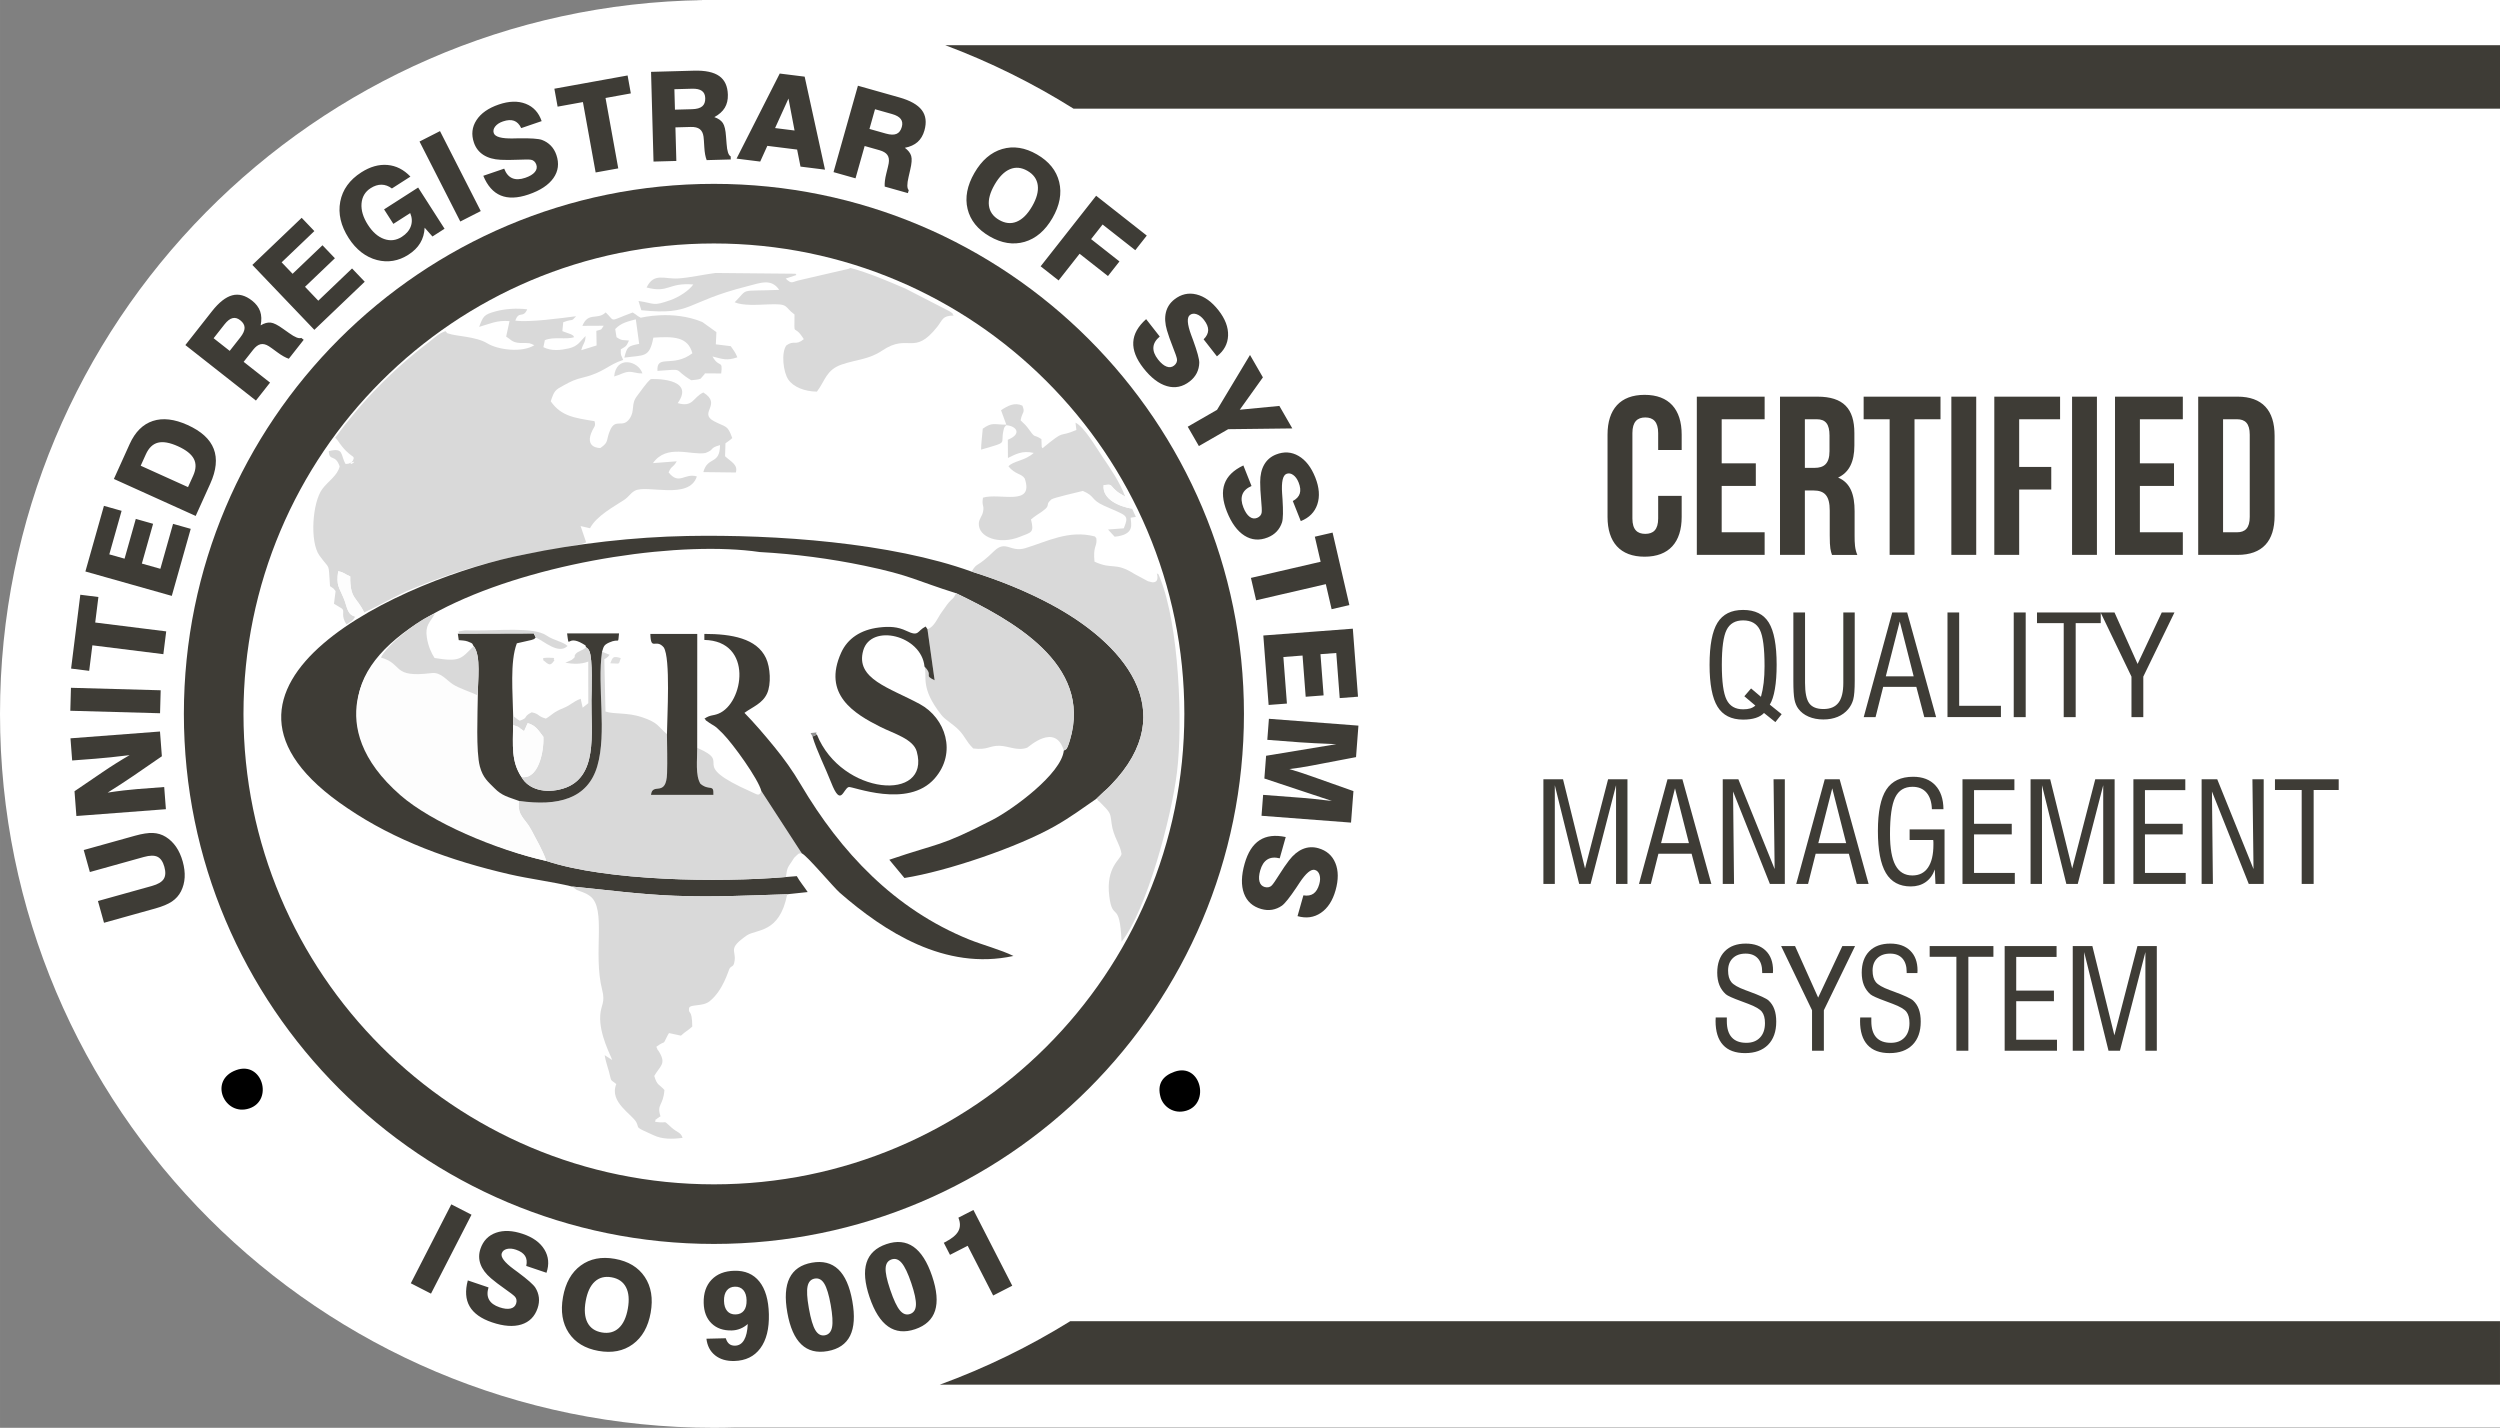 <svg xmlns="http://www.w3.org/2000/svg" xmlns:xlink="http://www.w3.org/1999/xlink" xmlns:xodm="http://www.corel.com/coreldraw/odm/2003" xml:space="preserve" width="104.851mm" height="59.883mm" style="shape-rendering:geometricPrecision; text-rendering:geometricPrecision; image-rendering:optimizeQuality; fill-rule:evenodd; clip-rule:evenodd" viewBox="0 0 3572.18 2040.17"><rect x="0" y="0" width="3572.18" height="2040.17" fill="#808080" stroke="none"/> <defs> <style type="text/css"> .fil9 {fill:none} .fil4 {fill:black} .fil2 {fill:#3E3C36} .fil7 {fill:#929292} .fil1 {fill:#D9D9D9} .fil5 {fill:#DBDBDB} .fil6 {fill:#DFDFDF} .fil3 {fill:#FDFDFD} .fil0 {fill:white} .fil8 {fill:#3E3C36;fill-rule:nonzero} .fil10 {fill:#3E3C36;fill-rule:nonzero} </style> </defs> <g id="katman_x0020_1">  <path class="fil0" d="M1020.09 1995.56c538.73,0 975.47,-436.74 975.47,-975.47 0,-538.73 -436.74,-975.47 -975.47,-975.47 -538.73,0 -975.47,436.74 -975.47,975.47 0,538.73 436.74,975.47 975.47,975.47z"></path> <path class="fil0" d="M1020.09 2040.17c10.25,0 20.45,-0.2 30.63,-0.5l2521.47 0 0 -2039.68 -2552.1 0 -24.32 0 0 0.04c3.22,0.01 6.42,0.11 9.63,0.15 -556.59,7.87 -1005.4,461.44 -1005.4,1019.9 0,563.37 456.71,1020.09 1020.09,1020.09zm0 -64.88c527.55,0 955.21,-427.66 955.21,-955.21 0,-527.55 -427.66,-955.21 -955.21,-955.21 -527.55,0 -955.21,427.66 -955.21,955.21 0,527.55 427.66,955.21 955.21,955.21z"></path> <path class="fil1" d="M636.68 473.19c-9.65,3.08 -14.79,8.79 -23.16,15.16 -52.65,40.06 -95.68,84.32 -134.59,136.99l3.29 3.63c18.79,28.05 26.28,19.97 22.03,29.18 -11.33,12.14 11.08,-2.72 -3.17,3.06 -5.37,2.18 -1.25,0.96 -7.32,1.75 -7.69,-13.24 -1.9,-23.86 -23.97,-18.36 0.7,15.46 9.08,3.34 15.52,21.72 -2.76,13 -16.52,21.27 -24.79,32.42 -14.28,19.25 -18.06,75.66 -4.13,95 16.27,22.6 12.38,7.84 15.17,43.81 6.34,4.31 4.18,2.48 7.94,7.14l-2.32 18 10.83 6.53c5.16,3.31 -0.43,7.76 4.5,18.57 0.28,0.62 0.94,1.67 1.2,2.19 0.28,0.56 0.95,1.52 1.37,2.31 8.15,-5.63 7.65,-3.41 12.5,-11.24 -11.9,-3.06 -11.11,-13.32 -16.67,-26.68 -6.7,-16.1 -10.55,-17.34 -7.73,-38.14 9.07,1.74 8.61,3.9 17.23,7.38 -0.28,32.97 9.07,28.67 19.91,51.52 23.8,-10.76 44.29,-23.9 70.55,-34.55 25.94,-10.52 49.01,-19.05 76.31,-27.5 26.08,-8.08 54.81,-15.07 82.81,-20.94 9.07,-1.9 81.02,-12.7 87.55,-17.17l-7.93 -23.25 13.42 3.08c9.4,-18.03 35.41,-31.48 48.62,-40.39 7.81,-5.26 8.39,-9.27 15.54,-13.22 16.66,-9.21 77.72,13.9 88.51,-20.43 -17.66,-5.31 -25.23,13.14 -40.38,-5.77 4.79,-10.61 5.68,-5.48 11.63,-15.82l-33.95 2.59c19.65,-27.93 54.47,-10.79 74.84,-14.42 14.23,-5.25 4.47,-6.63 20.99,-11.36 -0.33,29.09 -17.54,15.34 -23.87,38.6l46.47 0.57c3.36,-11.19 -7.17,-15.47 -15.42,-23.24l0.6 -18.5c0.71,-0.54 4.24,-2.99 4.46,-3.16 3.69,-2.8 2.86,-2.26 5.23,-4.3 -6.85,-19.25 -8.82,-15 -25.93,-24.01 -23.07,-12.14 12.15,-23.82 -15.41,-41.14 -15.26,7.22 -14.2,21.59 -36.62,15.24 26.58,-36.99 -37.69,-34.6 -38.38,-34.33 -6.59,5.28 -13.47,16.19 -19.69,24.14 -9.32,11.93 -2.45,20.6 -10.71,32.47 -9.79,14.07 -19.91,-0.99 -27.46,15.79 -6.75,14.98 -1.16,17.23 -14.25,26.03 -0.52,0.12 -24.06,0.59 -11.26,-25.45 2.57,-5.23 4.88,-5.93 2.92,-12.85 -27.69,-4.64 -47.62,-6.73 -62.58,-28.45 5.16,-15.22 6.11,-16.06 18.69,-22.82 10.96,-5.89 14.7,-8.06 28.91,-11.52 27.87,-6.77 34.57,-17.91 55.92,-24.72 -3.46,-8.93 -3.45,-4.74 -3.44,-15.14 7.78,-4.7 7.69,-3.79 11.7,-12.57 -8.93,-1.09 -9.7,0.67 -17.79,-4.81l-1.84 -11.62c8.34,-8.88 17.73,-10.67 29.42,-13.92l4.8 35.07c-16.57,3.39 -17.13,3.92 -21.24,19.73 28.14,-4.13 35.82,0.95 41.51,-28.62 28.65,-1.72 49.29,-1.63 55.74,22.36 -28,21.26 -51.39,0.71 -49.89,25.16 41.08,-2.93 20.63,-3.11 48.24,13.37 3.24,-0.4 10.6,-0.77 13.39,-2.21l5.67 -6.53c0.24,-1.14 0.69,-1.52 1.07,-1.06l22.74 0.12c2.43,-20.53 -2.86,-6.9 -12.5,-24.27 15.33,3.92 20.57,6.23 35.57,1.2 -2.64,-6.82 -5.81,-10.63 -9.45,-15.92l-21.33 -2.63 0.83 -17.43 -20.09 -14.44c-42.48,-17.71 -88,-6.11 -88.01,-6.11 -7.87,-4.35 -3.84,-2.89 -11.54,-7.52 -35.52,12.97 -23.88,13.83 -38.54,-0.12 -12.09,11.61 -24.78,-1.35 -33.34,19.21l30.46 -0.16c-4.94,7.28 -1.79,4.49 -10.49,7.28l0.37 20.88 -21.93 6.78c3.06,-11.19 5.74,-9.72 6.17,-20.19 -7.42,6.88 -10.44,14.57 -24.01,17.62 -11.92,2.68 -24.67,4.09 -36.26,-1.74l2.08 -10.02c12.69,-5.45 30.77,-0.36 41.87,-4.32 -2.59,-3 1.03,-0.89 -4.49,-4.07l-12.37 -4.5 1.26 -12.75c16.03,-5.87 10.38,0.23 18.36,-8.56 -21.95,2.77 -66.34,9.06 -86.85,6.25 5.53,-15.07 10.7,-2.22 17.07,-16.11 -14.85,-1.92 -31.47,-0.82 -45.01,2.83 -17.46,4.72 -17.95,7.26 -23.74,22.26 14.97,-4.22 25.31,-9.83 43.42,-8.27l-4.81 22.13c6.98,4.35 7.91,7.46 16.55,8.8 5.04,0.78 9.53,-0.02 14.33,0.56 11.55,1.4 -6.29,-1.47 5.14,1.03l4.21 1.95c-17.65,11 -51.83,6.73 -67.33,-2.79 -15.8,-9.7 -44.87,-10.07 -54.74,-13.73 -7.59,-2.81 0.43,1.74 -4.7,-3.54z"></path> <path class="fil2" d="M749.98 792.14c-168.83,32.35 -515.24,187.22 -253.62,362.59 68.28,46.46 147.67,75.13 231.34,94.47 28.98,6.7 62.03,10.74 89.78,17.57 49.83,4.82 96.07,11.25 147.07,13.2 55.5,2.12 105.82,-0.44 160.26,-2.18l29.27 -3.13c-4.69,-7.27 -11.64,-15.48 -15.56,-22.75l-15.55 1.26c-95.25,8.06 -255.55,5.78 -342.38,-22.98 -73.3,-16.15 -153.14,-55.35 -197.23,-93.77 -270.01,-239.25 283.33,-379.63 502.05,-347.63 50.6,2.8 100.63,9.36 149.5,19.51 67.11,13.94 74.67,21.73 131.24,39.35 78.41,37.92 195.46,100.64 162.64,209.85 -4.86,16.17 -5.75,12.54 -8.75,15.04 -3.46,33.08 -72.39,83.77 -102.17,99.07 -76.81,39.46 -73.29,31.64 -147.15,56.87l21.59 26.06c60.41,-9.48 162.31,-44.07 215.23,-74.23 24.05,-13.71 38.46,-24.96 59.18,-39.05l10.18 -9.69c4.23,-3.54 6.47,-5.75 10.4,-9.81 103.84,-107.2 15.2,-204.65 -86.77,-258.82 -34.62,-18.39 -71.92,-33.62 -112.25,-46.18 -115.4,-41.58 -279.91,-53.25 -406.32,-50.89 -75.8,1.42 -157.54,10.66 -231.98,26.27z"></path> <path class="fil1" d="M741.54 1144.41c-2.6,21.96 8.6,24.24 17.73,41.71 6.3,12.06 17,30.41 21.34,44.06 86.83,28.76 247.13,31.04 342.38,22.98 1.69,-12.16 1.66,-12.49 8.27,-22.07 2.92,-4.22 2.41,-4.69 6.34,-8.2 5.83,-5.18 2.41,-2.78 8.06,-3.58l-57.71 -88.88c-3.38,7.72 -5.22,5.12 -14.32,1.09 -94.5,-41.85 -23.73,-39.85 -77.43,-62.91 0.23,16.75 -2.9,39.53 4.78,51.48 13.38,10.58 18.97,-0.66 18.4,15.65l-89.22 0c2.12,-18.73 21.79,4.51 22.97,-30.83 0.6,-17.97 0.01,-37.72 -0.15,-55.84 -13.82,-12.04 -12.39,-16.35 -35.36,-24.18 -21.09,-7.19 -39.67,-3.98 -52.47,-8.2l-1.64 -74.82c1.24,-0.96 3.73,-1.14 7.57,-6.26l-10.85 -4.24c-7.17,48.71 7.19,115.3 -6.75,163.24 -13.7,47.11 -56.42,57.68 -111.93,49.8z"></path> <path class="fil1" d="M1388.28 816.75c40.32,12.56 77.63,27.78 112.25,46.18 101.97,54.17 190.61,151.62 86.77,258.82 -3.93,4.06 -6.16,6.27 -10.4,9.81l-10.18 9.69c0.58,0.62 1.46,0.68 1.76,1.83 0.29,1.11 1.33,1.37 1.72,1.76 0.46,0.45 2.65,2.52 3.24,3.11 2.76,2.74 5.26,5.33 7.01,7.3 6.55,7.35 6.36,9.65 7.87,21.36 2.49,19.31 12.39,29.86 14.23,43.55 -1.13,8 -22.73,18.52 -17.52,60.51 4.65,37.5 14.81,4 17.58,64.9 35.91,-45.44 71.2,-177.29 79.15,-242.1 8.6,-70.1 2.88,-209.78 -23.9,-276.55 -4.63,-11.55 -1.5,-3.92 -4.87,-7.98 0.16,1.71 4.28,13.69 -6.59,13.1 -0.16,-0.01 -5.9,-1.47 -6.13,-1.55l-19.07 -10.25c-28.42,-17.96 -30.91,-5.54 -57.3,-17.7 -2.06,-20.98 2.89,-21.61 2.85,-29.62 -0.03,-5.98 -0.58,-3.38 -2.21,-6.35 -37.2,-9.9 -68.72,7.39 -99.5,16.69 -21.47,6.49 -27.66,-12.23 -44.66,4.24 -26.13,25.34 -23.44,14.85 -32.11,29.26z"></path> <path class="fil1" d="M1124.82 1277.78c-54.44,1.74 -104.76,4.31 -160.26,2.18 -51,-1.95 -97.25,-8.38 -147.07,-13.2l6.66 4.9c4.22,2.11 11.44,3.03 19.27,9.03 23.34,17.91 3.71,81.58 16.92,133.39 4.89,19.15 -1.73,21.16 -2.7,36.82 -1.7,27.41 15.93,58.87 17.05,63.7l-10.72 -6.92c1.5,9.27 3.95,15.28 6.11,23.38 4.12,15.4 1.01,10.35 10.54,17.91 -10.74,26.07 23.12,43.26 28.84,55.04 4.59,9.44 -3.86,5.2 24.89,18.31 12,5.47 25.25,5.56 40.97,3.57 -2.48,-8.08 -7.32,-7.31 -15.42,-14.44 -14.8,-13.01 -3.12,-5.35 -23.85,-8.56 2.31,-7.22 -2.68,0.55 2.91,-4.58l3.09 -2.24c0.3,-0.22 1.2,-0.58 1.74,-0.96 -5.88,-17.5 4.04,-15.01 5.57,-37.66 -7.87,-8.79 -10.21,-5.92 -14.5,-20.03 8.39,-14.77 17.64,-17.01 6.74,-34.8 -3.45,-5.63 0.05,2.1 -3.78,-6.94 15.27,-11.01 7.9,-0.35 15.62,-15.27 0.32,-0.62 0.91,-1.64 1.18,-2.15 0.28,-0.52 0.81,-1.46 1.3,-2.14l17.09 3.7c6.53,-6.22 9.37,-6.78 16.17,-12.99 -0.38,-26.85 -5.66,-16.17 -4.64,-26.09 0.65,-6.33 19.15,-1.96 29.24,-9.94 19.45,-15.39 27.36,-44.87 28.42,-46.52 3.59,-5.62 6.06,-1.35 7.49,-11.83 2.04,-14.98 -10.03,-16.71 17.13,-35.68 13.73,-9.59 47.09,-2.33 57.99,-59.02z"></path> <path class="fil3" d="M780.61 1230.18c-4.34,-13.65 -15.04,-32 -21.34,-44.06 -9.13,-17.47 -20.33,-19.75 -17.73,-41.71 -15.71,-5.75 -24.14,-7.12 -35.01,-18.17 -8.66,-8.8 -16.49,-14.54 -20.89,-31.07 -5.69,-21.35 -3.19,-76.39 -2.9,-101.53 -8.73,-4.29 -26.89,-10.14 -35.57,-15.77 -8.89,-5.77 -17.41,-17.73 -30.25,-16.13 -58.1,7.22 -39.63,-12.69 -72.6,-22.21 -11.86,4.52 -87.85,95.95 27.98,196.88 44.1,38.43 135,77.63 208.3,93.77z"></path> <path class="fil1" d="M1325.22 899.01l10.25 73.02c-16.54,-7.91 -1.02,-5.61 -14.46,-19.59 4.26,14.54 -6.85,29.76 23.96,69 6.07,7.73 15.89,12.37 24.77,21.38 9.8,9.94 9.98,15.88 20.94,26.69 21.22,2.51 22.54,-4.29 37.84,-3.87 12.71,0.35 25.39,7.86 39.27,2.68 1.6,-0.6 40.16,-36.52 52.25,4.19 3,-2.5 3.89,1.13 8.75,-15.04 32.82,-109.21 -84.23,-171.93 -162.64,-209.85 -4.42,9.27 -5.3,7.08 -10.58,13.41 -3.85,4.63 -5.76,8.15 -9.8,13.43 -5.57,7.29 -10.72,21.71 -20.56,24.54z"></path> <path class="fil1" d="M1362.67 450.91c-5.04,-6.32 4.19,1.05 -6.25,-6.31l-62.77 -32.28c-25.07,-10.63 -50.66,-21.91 -78.6,-29.5 -0.55,0.38 -1.37,0.29 -1.67,1.07l-68.74 15.94c-14.3,2.94 -12.38,6.98 -22.01,-1.77l15.38 -5.1c-0.78,-1.08 -1.72,-2.45 -2.05,-1.84l-113.5 -1.08c-17.44,2.21 -35.41,6.5 -52.58,7.76 -20.75,1.52 -35.27,-8.93 -46,13 32.21,8.42 30.31,-7.34 66.74,-4.32 -6.7,9.4 -21.37,18.4 -32.88,22.43 -25.48,8.94 -21.05,4.8 -45.4,1.12l4.04 13.27c74.34,7.5 60.4,-11.31 151.51,-34.32 18.58,-4.69 34.13,-11.61 45.49,5.2 -59.3,2.39 -42.64,-3.17 -63.63,17.71 11.56,5.14 32.67,3.67 47.53,3.04 31.48,-1.33 22.31,3.18 37.97,14.43 -0.21,35.44 -2.01,10.75 13.27,35.25 -11.95,9.96 -13.88,0.76 -25.04,9.05 -7.52,10.78 -4.23,38.06 2.81,48.53 7.37,10.96 23.63,17.19 40.94,17.42 11.91,-15.57 13.14,-31.22 35.71,-38.84 21.91,-7.39 38.43,-6.97 57.78,-19.95 37.86,-25.4 44.71,8.7 78.47,-33.83 7.8,-9.83 7.02,-16.01 23.49,-16.07z"></path> <path class="fil2" d="M1087.94 1130.44l57.71 88.88c7.24,2.88 45.37,48.57 54.54,56.53 63.41,55.08 149.96,111.46 247.87,90.12 -17.41,-8.74 -44.14,-15.77 -63.44,-23.59 -106.4,-43.08 -183.24,-124.63 -240.33,-221.23 -12.14,-20.53 -23.74,-36.7 -38.02,-54.15 -14.29,-17.47 -28.42,-33.98 -42.55,-48.42 11.7,-8.54 25.74,-13.28 32.31,-27.63 6.1,-13.32 4.66,-37.43 -1.58,-50.69 -13.18,-28.04 -48.84,-34.49 -88.02,-34.49l0 8.61c70.49,1.52 56.36,90.77 20.13,105.37 -8.26,3.33 -11.33,1.31 -20.04,7.15 0.55,0.57 1.36,0.67 1.66,1.7 0.3,1.01 1.28,1.29 1.7,1.6 11.4,8.53 8.99,3.78 22.89,17.95 14.94,15.22 50.64,64.73 55.18,82.3z"></path> <path class="fil1" d="M1623.02 738.54l-5.42 -11.7c-17.89,-2.89 -43,-13.32 -40.62,-33.69 12.16,-1.33 8.86,-0.4 15.39,5.8 6.2,5.89 6.76,5.42 15.36,10.62 -7.25,-19.94 -20.78,-39.67 -32.42,-56.82 -9.45,-13.92 -26.03,-42.77 -38.57,-48.82l1.27 10.47c-27.96,11.98 -13.51,-2.57 -48.44,26.08 -0.41,-0.59 -0.97,-1.45 -1.11,-1.85l-0.41 -11.18c-11.75,-7.81 -8.04,-0.36 -16.57,-12.19 -5.94,-8.23 -6.35,-8.01 -13.16,-14.65 2.48,-13.24 6.8,-10.09 2.57,-20.99 -11.14,-5.18 -21.07,0.19 -30.53,6.57l7.54 20.59c-17.7,0.07 -19.83,-4.07 -33.66,5.77 -0.66,8.85 -2.52,22.88 -2.37,29.9 40.5,-11.84 27.05,-6.43 32.08,-27.85 1.29,-5.49 1.49,-3.98 3.71,-6.96 13.42,0.48 24.09,11.91 2.4,20.71l0.17 26.04c10.33,-4.84 19.88,-11.19 36.78,-7.22 -12.32,11.46 -29.33,11.35 -36.06,19.16 9.38,11.79 18.88,10.17 23.31,17.47 13.65,40.56 -35.85,19.94 -59.7,27.31 -2.1,12.51 2.11,10.42 0.08,20.29 -1.24,6.05 -5.58,10.14 -5.99,15.95 -1.47,20.65 29.69,31.52 58.95,19.55 15.82,-6.47 20.59,-5.13 15.55,-24.69 2.75,-2.06 4.52,-3.89 8.25,-6.23 25.06,-15.72 9.39,-12.43 20.82,-22.32 2.8,-2.43 38.13,-10.38 45.05,-12.19 18.15,7.77 10.67,12.24 30.27,21.12 33.36,15.11 36.03,12.4 28.24,32.3l-22.56 1.72 9.48 10.29c29.42,-2.91 23.36,-18.22 22.83,-27.15l7.51 -1.19z"></path> <path class="fil2" d="M676.77 923.24c11.05,13.63 5.66,50.12 5.98,70.4 -0.29,25.14 -2.79,80.18 2.9,101.53 4.41,16.54 12.23,22.27 20.89,31.07 10.86,11.04 19.29,12.41 35.01,18.17 55.52,7.88 98.23,-2.69 111.93,-49.8 13.94,-47.93 -0.43,-114.53 6.75,-163.24 2.28,-7 2.03,-9.59 10.03,-13.22 15.77,-7.15 12.3,4.07 14.26,-13.12l-74.23 0c3.32,24.77 -1.26,1.09 22.07,14.63 7.13,4.14 3.26,2.25 5.18,5.22 2.18,2.23 2.36,0.95 4.48,5.28 5.2,10.63 3.21,57.92 3.05,70.76 -0.58,46.87 9.92,110.34 -40.26,125.78 -25.93,7.98 -50,1.08 -59.7,-16.46 -14.93,-22.37 -12.12,-45.59 -11.98,-74.23l0.1 -13.05c-0.46,-31.85 -4.84,-77.26 5.26,-103.74l20.98 -4.77c6.64,-2.33 2,-0.21 6.04,-3.59l-2.83 -5.8 -108.52 0.32 1.31 9.31c4.1,0.47 8.66,0.38 12.8,1.87 9.12,3.3 6.18,3.86 8.52,6.66z"></path> <path class="fil2" d="M1167.24 1049.61l-6.29 2.84c6.17,20.65 18.47,44.7 26.71,65.78 14.04,35.88 16.93,9.08 24.98,6.35 4.77,-1.62 84.51,31.6 122.88,-12.26 32.31,-36.95 15.32,-86.47 -21.18,-106.26 -43.34,-23.5 -92.49,-35.9 -80.88,-76.6 11.11,-38.96 83.24,-21.85 87.55,23 13.44,13.97 -2.08,11.68 14.46,19.59l-10.25 -73.02 -2.56 -3.83c-12.93,6.53 -8.91,15.12 -27.61,6.19 -12.29,-5.87 -23.97,-6.62 -39.24,-4.75 -26.03,3.18 -44.74,15.74 -53.86,35.9 -27.03,59.72 18.33,87.18 56.35,106.25 18.99,9.52 46.63,17.09 51.64,35.09 20.25,72.72 -107.62,62.8 -142.7,-24.26z"></path> <path class="fil2" d="M952.98 1049.09c0.16,18.12 0.75,37.86 0.15,55.84 -1.18,35.35 -20.85,12.1 -22.97,30.83l89.22 0c0.56,-16.32 -5.03,-5.07 -18.4,-15.65 -7.68,-11.95 -4.56,-34.73 -4.78,-51.48l0.09 -162.86 -67.03 0c0.68,25.28 7.77,5.85 19.12,19.24 9.91,15.45 4.87,98.6 4.6,124.09z"></path> <path class="fil1" d="M733.21 1022.97l-0.1 13.05c11.05,3.4 5.99,2.59 15.76,8.71l5.14 -11.47c11.53,3.27 15.34,10.4 22.4,19.59 1.02,21.84 -7.5,61.44 -31.32,57.4 9.7,17.54 33.78,24.43 59.7,16.46 50.18,-15.44 39.68,-78.9 40.26,-125.78 0.16,-12.84 2.15,-60.14 -3.05,-70.76 -2.12,-4.33 -2.3,-3.05 -4.48,-5.28 -6.26,5.37 -11.36,5.37 -14.63,9.17 -4.63,5.38 2.24,2.63 -6.13,8.92l-8.99 4.02c11.06,1.86 22.24,2.43 32.78,-1.68l0.03 59.45 -8.01 6.42 -2.84 -12.76c-11.99,4.59 -13.47,8.75 -24.56,13.25 -15.49,6.27 -15.81,9.66 -25.21,15.1 -13.06,-3.81 -8.18,-6.32 -20.19,-9.01 -13.4,6.76 -3.68,7.43 -17.31,12.09 -0.61,-0.4 -1.57,-1.67 -1.86,-1.15l-7.4 -5.74z"></path> <path class="fil1" d="M544.32 939.53c32.98,9.52 14.5,29.43 72.6,22.21 12.84,-1.6 21.36,10.36 30.25,16.13 8.68,5.64 26.84,11.48 35.57,15.77 -0.32,-20.28 5.07,-56.77 -5.98,-70.4 -18.06,18.17 -19.42,22.96 -55.85,16.95 -4.57,-6.77 -9.18,-17.37 -10.98,-29.14 -2.74,-17.92 4.2,-21.01 11.36,-33.97 -23.39,7.33 -70.29,46.6 -76.98,62.45z"></path> <path class="fil4" d="M337.58 1529c-40.14,14.41 -16.94,66.68 18.66,54.8 34.79,-11.62 18.55,-68.17 -18.66,-54.8z"></path> <path class="fil4" d="M1678.34 1531.34c-17.22,6.01 -25.29,17.62 -20.03,36.45 3.67,13.16 18.59,24.71 36.68,19.3 34.52,-10.32 20.8,-68.84 -16.65,-55.76z"></path> <path class="fil3" d="M733.11 1036.02c-0.14,28.63 -2.95,51.86 11.98,74.23 23.82,4.05 32.34,-35.56 31.32,-57.4 -7.06,-9.19 -10.87,-16.33 -22.4,-19.59l-5.14 11.47c-9.77,-6.13 -4.71,-5.31 -15.76,-8.71z"></path> <path class="fil3" d="M507.58 881.06c9.14,-1.52 5.76,-0.49 12.74,-5.92 -10.84,-22.85 -20.19,-18.55 -19.91,-51.52 -8.62,-3.48 -8.16,-5.64 -17.23,-7.38 -2.82,20.8 1.03,22.03 7.73,38.14 5.56,13.36 4.77,23.63 16.67,26.68z"></path> <path class="fil1" d="M654.14 905.39l108.52 -0.32 2.83 5.8c11.58,4.94 32.44,24.9 45.41,12.18 -5.81,-6.01 -19.18,-7.61 -30.23,-15.11 -18.44,-12.51 -69.9,-6.55 -104.53,-7.08 -1.15,-0.02 -11.49,-0.14 -11.81,-0.09 -17.8,3.04 -4.52,-0.29 -10.18,4.62z"></path> <path class="fil3" d="M1617.59 726.85l-9.87 -17.27c-8.6,-5.2 -9.15,-4.73 -15.36,-10.62 -6.53,-6.2 -3.23,-7.13 -15.39,-5.8 -2.38,20.37 22.73,30.8 40.62,33.69z"></path> <path class="fil5" d="M877.54 537.95c8.27,-2.2 13.93,-6.3 20.84,-6.58 7.63,-0.3 9.67,2.29 19.54,2.17 -5.64,-17.92 -37.67,-26.08 -40.38,4.41z"></path> <path class="fil5" d="M776.11 943.24c8.01,6.48 9.91,9.53 16.2,0 -3.98,-2.68 4.93,-3.15 -6.87,-3.4 -14.88,-0.31 -7.52,2.22 -9.32,3.4z"></path> <path class="fil6" d="M871.99 947.75c15.27,0.31 11.34,2.68 14.95,-7.4 -11.4,-3.54 -11.31,-1.11 -14.95,7.4z"></path> <path class="fil7" d="M1160.95 1052.45l6.29 -2.84c-4.26,-2.62 6,-3.89 -9,-2.13l2.71 4.96z"></path> <path class="fil2" d="M2369.31 708.57l0 32.3c0,16.15 -7.11,21.96 -18.41,21.96 -11.31,0 -18.41,-5.81 -18.41,-21.96l0 -122.09c0,-16.15 7.1,-22.29 18.41,-22.29 11.3,0 18.41,6.14 18.41,22.29l0 24.22 33.59 0 0 -21.96c0,-36.17 -18.09,-56.85 -52.97,-56.85 -34.88,0 -52.97,20.67 -52.97,56.85l0 117.57c0,36.17 18.09,56.84 52.97,56.84 34.88,0 52.97,-20.67 52.97,-56.84l0 -30.04 -33.59 0zm90.76 -109.5l61.37 0 0 -32.3 -96.9 0 0 226.1 96.9 0 0 -32.3 -61.37 0 0 -66.21 48.77 0 0 -32.3 -48.77 0 0 -62.99zm193.8 193.8c-3.55,-8.4 -3.88,-16.47 -3.88,-27.46l0 -34.88c0,-23.58 -5.81,-40.7 -23.58,-48.13 15.83,-7.43 23.26,-22.61 23.26,-45.86l0 -17.76c0,-34.88 -15.83,-52 -52.65,-52l-53.62 0 0 226.1 35.53 0 0 -92.05 12.28 0c16.15,0 23.26,7.75 23.26,28.75l0 35.53c0,18.41 1.29,21.96 3.23,27.78l36.17 0zm-57.82 -193.8c12.6,0 18.09,7.11 18.09,23.26l0 22.29c0,18.09 -8.07,23.9 -21.32,23.9l-13.89 0 0 -69.45 17.12 0zm66.86 0l37.15 0 0 193.8 35.53 0 0 -193.8 37.14 0 0 -32.3 -109.82 0 0 32.3zm125.32 193.8l35.53 0 0 -226.1 -35.53 0 0 226.1zm96.9 -193.8l58.46 0 0 -32.3 -93.99 0 0 226.1 35.53 0 0 -93.35 45.86 0 0 -32.3 -45.86 0 0 -68.15zm75.58 193.8l35.53 0 0 -226.1 -35.53 0 0 226.1zm96.9 -193.8l61.37 0 0 -32.3 -96.9 0 0 226.1 96.9 0 0 -32.3 -61.37 0 0 -66.21 48.77 0 0 -32.3 -48.77 0 0 -62.99zm83.33 193.8l56.2 0c35.53,0 52.97,-19.7 52.97,-55.88l0 -114.34c0,-36.17 -17.44,-55.88 -52.97,-55.88l-56.2 0 0 226.1zm55.56 -193.8c11.3,0 18.09,5.82 18.09,21.96l0 117.57c0,16.15 -6.78,21.96 -18.09,21.96l-20.03 0 0 -161.5 20.03 0z"></path> <path class="fil2" d="M2508.19 1008.18l-15.74 -13.32 9.61 -11.17 14.12 11.97c1.72,-6.17 3.02,-12.83 3.88,-20.02 0.83,-7.2 1.26,-15.15 1.26,-23.8 0,-25.59 -2.22,-42.89 -6.69,-51.9 -4.48,-8.98 -12.46,-13.49 -23.93,-13.49 -11.21,0 -19.09,4.54 -23.63,13.65 -4.54,9.08 -6.79,25.69 -6.79,49.79 0,24.09 2.25,40.73 6.79,49.88 4.54,9.18 12.43,13.75 23.63,13.75 4.07,0 7.49,-0.43 10.21,-1.26 2.72,-0.86 5.17,-2.22 7.29,-4.08zm12.36 10.57c-2.85,3.08 -6.79,5.44 -11.8,7.06 -5.04,1.63 -11.04,2.42 -18.03,2.42 -16.84,0 -29.03,-6.17 -36.59,-18.46 -7.59,-12.3 -11.37,-32.25 -11.37,-59.89 0,-27.84 3.78,-47.86 11.3,-60.06 7.52,-12.2 19.75,-18.3 36.62,-18.3 17,0 29.27,6.03 36.72,18.1 7.46,12.1 11.2,32.18 11.2,60.29 0,13.46 -0.83,25.02 -2.52,34.7 -1.66,9.68 -4.08,17.07 -7.26,22.21l16.94 13.65 -8.98 11.33 -16.24 -13.06zm41.93 -143.65l16.7 0 0 100.63c0,13.99 1.99,23.7 5.97,29.17 3.98,5.47 10.77,8.22 20.35,8.22 9.71,0 16.87,-3.02 21.48,-9.05 4.61,-6 6.89,-15.45 6.89,-28.34l0 -100.63 16.31 0 0 97.61c0,12.63 -0.7,21.51 -2.12,26.75 -1.42,5.21 -3.84,9.81 -7.19,13.82 -4.07,4.84 -9.11,8.52 -15.11,11 -6,2.49 -12.79,3.74 -20.45,3.74 -7.82,0 -14.85,-1.36 -21.08,-4.04 -6.2,-2.68 -11.14,-6.49 -14.75,-11.47 -2.52,-3.38 -4.31,-7.69 -5.4,-12.96 -1.06,-5.3 -1.59,-14.22 -1.59,-26.85l0 -97.61zm132.11 91.28l39.81 0 -19.89 -78.35 -19.92 78.35zm-31.55 58.27l40.77 -149.55 21.28 0 41.36 149.55 -16.9 0 -11.33 -43.16 -47.4 0 -10.87 43.16 -16.9 0zm119.68 0l0 -149.55 16.7 0 0 133.44 59.66 0 0 16.11 -76.36 0zm94.66 0l0 -149.55 17.1 0 0 149.55 -17.1 0zm71.42 0l0 -134.23 -38.18 0 0 -15.31 91.08 0 0 15.31 -35.8 0 0 134.23 -17.1 0zm96.82 0l0 -57.87 -44.15 -91.68 19.89 0 33.01 73.61 34.54 -73.61 18.16 0 -44.55 91.68 0 57.87 -16.9 0zm-736.48 238.37l0 -141 -36.39 141 -16.31 0 -34.8 -141 0 141 -16.31 0 0 -149.55 28.04 0 31.45 127.51 32.94 -127.51 27.68 0 0 149.55 -16.31 0zm64.33 -58.27l39.81 0 -19.89 -78.35 -19.92 78.35zm-31.55 58.27l40.77 -149.55 21.28 0 41.36 149.55 -16.9 0 -11.33 -43.16 -47.4 0 -10.87 43.16 -16.9 0zm119.68 0l0 -149.55 22.31 0 51.84 128.27 -1.56 -128.27 16.11 0 0 149.55 -21.34 0 -52.6 -132.08 1.36 132.08 -16.11 0zm136.55 -58.27l39.81 0 -19.89 -78.35 -19.92 78.35zm-31.55 58.27l40.77 -149.55 21.28 0 41.36 149.55 -16.9 0 -11.33 -43.16 -47.4 0 -10.87 43.16 -16.9 0zm198.96 0l-0.96 -20.68c-2.72,7.82 -7.03,13.82 -12.96,18 -5.93,4.18 -13.06,6.27 -21.37,6.27 -16.11,0 -27.97,-6.4 -35.56,-19.23 -7.59,-12.83 -11.4,-32.85 -11.4,-60.09 0,-27.14 4.01,-46.8 12,-59.03 7.99,-12.23 20.78,-18.36 38.38,-18.36 13.52,0 24.09,4.08 31.68,12.2 7.59,8.12 11.47,19.49 11.6,34.14l-16.51 0c-0.33,-10.21 -2.88,-18.1 -7.69,-23.66 -4.77,-5.57 -11.47,-8.35 -20.02,-8.35 -11.57,0 -19.85,5.07 -24.76,15.25 -4.94,10.14 -7.39,27.67 -7.39,52.6 0,20.02 2.62,34.8 7.85,44.41 5.24,9.61 13.29,14.42 24.1,14.42 9.78,0 17.24,-3.74 22.37,-11.27 5.13,-7.53 7.72,-18.43 7.72,-32.75 0,-1.76 0,-3.08 -0.03,-4.01 -0.03,-0.96 -0.13,-1.86 -0.27,-2.68l-33.71 0 0 -15.11 49.91 0 0 77.95 -12.99 0zm38.61 0l0 -149.55 74.18 0 0 15.51 -57.67 0 0 48.13 53.89 0 0 15.11 -53.89 0 0 55.09 58.26 0 0 15.71 -74.77 0zm201.09 0l0 -141 -36.39 141 -16.31 0 -34.8 -141 0 141 -16.31 0 0 -149.55 28.04 0 31.45 127.51 32.94 -127.51 27.68 0 0 149.55 -16.31 0zm43.12 0l0 -149.55 74.18 0 0 15.51 -57.67 0 0 48.13 53.89 0 0 15.11 -53.89 0 0 55.09 58.26 0 0 15.71 -74.77 0zm97.48 0l0 -149.55 22.31 0 51.84 128.27 -1.56 -128.27 16.11 0 0 149.55 -21.34 0 -52.6 -132.08 1.36 132.08 -16.11 0zm142.98 0l0 -134.23 -38.18 0 0 -15.31 91.08 0 0 15.31 -35.8 0 0 134.23 -17.1 0zm-837.3 190.84l15.91 0 0 5.34c0,10.21 2.35,17.9 7.03,23.07 4.7,5.2 11.67,7.79 20.85,7.79 8.29,0 14.78,-2.49 19.52,-7.49 4.74,-4.97 7.09,-11.87 7.09,-20.62 0,-6.99 -1.42,-12.36 -4.31,-16.17 -2.89,-3.78 -9.41,-7.59 -19.53,-11.4 -2.38,-0.93 -5.73,-2.19 -10.07,-3.78 -12.13,-4.41 -19.46,-7.72 -21.97,-9.91 -4.14,-3.71 -7.23,-8.09 -9.28,-13.16 -2.02,-5.07 -3.05,-11 -3.05,-17.73 0,-12.99 3.58,-23.17 10.77,-30.53 7.19,-7.32 17.2,-11 30.03,-11 12.16,0 21.71,3.41 28.6,10.21 6.9,6.79 10.34,16.17 10.34,28.17 0,0.36 -0.03,0.99 -0.1,1.89 -0.07,0.86 -0.1,1.49 -0.1,1.89l-15.31 0 0 -1.56c0,-8.42 -2.05,-14.88 -6.17,-19.46 -4.14,-4.54 -9.94,-6.83 -17.47,-6.83 -7.79,0 -13.92,2.19 -18.39,6.56 -4.47,4.34 -6.69,10.24 -6.69,17.7 0,7.03 1.52,12.5 4.57,16.37 3.05,3.88 9.68,7.69 19.92,11.47 1.26,0.43 3.05,1.13 5.47,2.02 15.61,5.76 24.92,10.07 27.97,12.93 3.68,3.41 6.43,7.59 8.19,12.53 1.79,4.91 2.68,10.81 2.68,17.66 0,14.16 -3.91,25.19 -11.73,33.11 -7.85,7.89 -18.76,11.83 -32.74,11.83 -13.92,0 -24.43,-3.88 -31.55,-11.67 -7.13,-7.76 -10.67,-19.19 -10.67,-34.27 0,-0.53 0.03,-1.36 0.1,-2.49 0.06,-1.13 0.1,-1.96 0.1,-2.49zm137.65 47.53l0 -57.87 -44.15 -91.68 19.89 0 33.01 73.61 34.54 -73.61 18.16 0 -44.55 91.68 0 57.87 -16.9 0zm68.81 -47.53l15.91 0 0 5.34c0,10.21 2.35,17.9 7.03,23.07 4.7,5.2 11.67,7.79 20.85,7.79 8.29,0 14.78,-2.49 19.52,-7.49 4.74,-4.97 7.09,-11.87 7.09,-20.62 0,-6.99 -1.42,-12.36 -4.31,-16.17 -2.89,-3.78 -9.41,-7.59 -19.53,-11.4 -2.38,-0.93 -5.73,-2.19 -10.07,-3.78 -12.13,-4.41 -19.46,-7.72 -21.97,-9.91 -4.14,-3.71 -7.23,-8.09 -9.28,-13.16 -2.02,-5.07 -3.05,-11 -3.05,-17.73 0,-12.99 3.58,-23.17 10.77,-30.53 7.19,-7.32 17.2,-11 30.03,-11 12.16,0 21.71,3.41 28.6,10.21 6.9,6.79 10.34,16.17 10.34,28.17 0,0.36 -0.03,0.99 -0.1,1.89 -0.07,0.86 -0.1,1.49 -0.1,1.89l-15.31 0 0 -1.56c0,-8.42 -2.05,-14.88 -6.17,-19.46 -4.14,-4.54 -9.94,-6.83 -17.47,-6.83 -7.79,0 -13.92,2.19 -18.39,6.56 -4.47,4.34 -6.69,10.24 -6.69,17.7 0,7.03 1.52,12.5 4.57,16.37 3.05,3.88 9.68,7.69 19.92,11.47 1.26,0.43 3.05,1.13 5.47,2.02 15.61,5.76 24.92,10.07 27.97,12.93 3.68,3.41 6.43,7.59 8.19,12.53 1.79,4.91 2.68,10.81 2.68,17.66 0,14.16 -3.91,25.19 -11.73,33.11 -7.85,7.89 -18.76,11.83 -32.74,11.83 -13.92,0 -24.43,-3.88 -31.55,-11.67 -7.13,-7.76 -10.67,-19.19 -10.67,-34.27 0,-0.53 0.03,-1.36 0.1,-2.49 0.06,-1.13 0.1,-1.96 0.1,-2.49zm137.45 47.53l0 -134.23 -38.18 0 0 -15.31 91.08 0 0 15.31 -35.8 0 0 134.23 -17.1 0zm68.98 0l0 -149.55 74.18 0 0 15.51 -57.67 0 0 48.13 53.89 0 0 15.11 -53.89 0 0 55.09 58.26 0 0 15.71 -74.77 0zm201.09 0l0 -141 -36.39 141 -16.31 0 -34.8 -141 0 141 -16.31 0 0 -149.55 28.04 0 31.45 127.51 32.94 -127.51 27.68 0 0 149.55 -16.31 0z"></path> <path class="fil2" d="M1020.09 1692.28c371.24,0 672.19,-300.95 672.19,-672.19 0,-371.24 -300.95,-672.19 -672.19,-672.19 -371.24,0 -672.19,300.95 -672.19,672.19 0,371.24 300.95,672.19 672.19,672.19zm0 85.16c418.27,0 757.36,-339.08 757.36,-757.36 0,-418.27 -339.08,-757.36 -757.36,-757.36 -418.27,0 -757.36,339.08 -757.36,757.36 0,418.27 339.08,757.36 757.36,757.36z"></path> <path class="fil8" d="M148.62 1318.56l-8.68 -31.11 77.13 -21.51c8.51,-2.37 14.1,-5.67 16.81,-9.91 2.72,-4.21 3.03,-10.04 0.95,-17.49 -2.05,-7.36 -5.31,-12.1 -9.82,-14.3 -4.49,-2.17 -10.98,-2.09 -19.49,0.29l-77.13 21.51 -8.77 -31.45 73.37 -20.47c10.34,-2.88 18.87,-4.18 25.59,-3.89 6.72,0.32 12.86,2.19 18.39,5.64 5.77,3.64 10.67,8.38 14.68,14.21 4.01,5.86 7.16,12.82 9.43,20.95 2.26,8.11 3.17,15.69 2.77,22.78 -0.41,7.06 -2.15,13.65 -5.2,19.75 -2.99,5.89 -7.31,10.75 -12.89,14.55 -5.61,3.79 -13.54,7.11 -23.77,9.97l-73.37 20.47zm88.43 -162.31l-127.9 9.73 -2.69 -35.4 40.17 -27.33c6.55,-4.47 13.02,-8.71 19.48,-12.76 6.44,-4.04 12.82,-7.89 19.11,-11.51 -9.63,1.21 -18.65,2.22 -27.08,3.11 -8.43,0.88 -15.86,1.56 -22.3,2.05l-32.73 2.49 -2.41 -31.66 127.9 -9.73 2.69 35.37 -41.32 28.4c-4.88,3.36 -10.35,6.99 -16.43,10.94 -6.08,3.98 -12.65,8.18 -19.71,12.59 8.31,-1.26 16.01,-2.32 23.17,-3.14 7.15,-0.84 13.52,-1.48 19.09,-1.9l38.54 -2.94 2.41 31.67zm-8.36 -137.11l-128.22 -3.54 0.91 -32.82 128.22 3.54 -0.91 32.82zm4.72 -84.4l-101.44 -12.66 -4.55 36.47 -25.84 -3.23 13.17 -105.51 25.84 3.23 -4.55 36.47 101.44 12.66 -4.07 32.58zm12.04 -83.29l-123.44 -34.87 26.5 -93.8 25.24 7.13 -17.57 62.21 21.8 6.16 16.05 -56.83 24.72 6.98 -16.05 56.83 26.44 7.47 18.14 -64.21 25.24 7.13 -27.06 95.8zm23.19 -155.41l7.35 -16.26c4.19,-9.27 4.51,-17.28 1.02,-24.05 -3.5,-6.77 -11.05,-12.8 -22.7,-18.06 -11.7,-5.29 -21.25,-6.99 -28.61,-5.14 -7.36,1.86 -13.14,7.41 -17.32,16.67l-7.35 16.26 67.63 30.57zm10.95 41.17l-116.88 -52.84 22.56 -49.9c7.83,-17.31 18.86,-28.28 33.11,-32.97 14.25,-4.68 30.81,-2.75 49.69,5.79 19.53,8.83 31.98,20.2 37.33,34.14 5.36,13.91 3.69,30.52 -5,49.75l-20.81 46.03zm48.63 -235.85l15.13 -19.24c4.08,-5.19 6.14,-9.77 6.13,-13.71 0.01,-3.96 -2.09,-7.58 -6.28,-10.87 -3.71,-2.92 -7.39,-3.88 -11.04,-2.93 -3.68,0.96 -7.44,3.87 -11.28,8.76l-15.66 19.91 23 18.09zm37.46 70.99l-100.82 -79.29 37.94 -48.24c10.05,-12.78 19.73,-20.38 29.05,-22.85 9.32,-2.47 18.77,0.09 28.35,7.62 5.66,4.45 9.48,9.54 11.51,15.29 2,5.78 2.25,12.44 0.72,20.01 5.16,-3.09 9.89,-4.4 14.22,-3.95 4.33,0.46 10.25,3.41 17.79,8.89 2.17,1.48 5.04,3.51 8.61,6.08 8.39,6.07 14.19,8.36 17.42,6.9l3.48 2.74 -21.28 27.06c-4.59,-1.49 -10.07,-4.56 -16.44,-9.26 -6.32,-4.71 -10.37,-7.59 -12.13,-8.67 -4.26,-2.67 -8.16,-3.62 -11.75,-2.81 -3.57,0.79 -7.13,3.44 -10.64,7.9l-13.57 17.25 37.72 29.67 -20.18 25.66zm83.48 -101.05l-88.59 -92.76 70.49 -67.32 18.11 18.97 -46.75 44.64 15.65 16.39 42.71 -40.78 17.74 18.57 -42.71 40.79 18.98 19.87 48.25 -46.09 18.11 18.97 -71.99 68.75zm168.76 -133.38l-11.15 -12.56c-0.42,8.28 -2.53,15.61 -6.38,21.96 -3.8,6.36 -9.47,11.94 -16.96,16.73 -6.98,4.48 -14.26,7.34 -21.81,8.61 -7.59,1.26 -15.22,0.89 -22.94,-1.12 -7.99,-2.05 -15.44,-5.75 -22.31,-11.06 -6.84,-5.33 -12.9,-12.08 -18.12,-20.24 -11.31,-17.65 -15.32,-35.03 -12.07,-52.16 3.27,-17.11 13.3,-31.05 30.04,-41.79 12.67,-8.12 25.17,-11.65 37.48,-10.57 12.3,1.06 23.2,6.6 32.74,16.63l-26.44 16.95c-4.74,-3.53 -9.7,-5.33 -14.83,-5.4 -5.15,-0.05 -10.34,1.61 -15.57,4.97 -7.91,5.07 -12.25,12.4 -13.02,22.01 -0.74,9.59 2.28,19.7 9.08,30.31 6.71,10.47 14.44,17.24 23.23,20.33 8.77,3.1 17.19,2.08 25.28,-3.1 6.46,-4.14 10.75,-9.19 12.87,-15.17 2.13,-5.99 1.82,-12.26 -0.91,-18.77l-24.06 15.42 -13.28 -20.72 48.69 -31.21 37.73 58.88 -17.3 11.09zm39.78 -21.41l-58.25 -114.28 29.25 -14.91 58.25 114.28 -29.25 14.91zm32.84 -65.32l29.88 -10.21c2.6,6.87 6.41,11.41 11.46,13.58 5.05,2.2 11.28,2.02 18.71,-0.52 6.3,-2.15 10.84,-4.87 13.58,-8.16 2.75,-3.26 3.48,-6.82 2.18,-10.61 -0.66,-1.94 -1.67,-3.51 -3.01,-4.76 -1.34,-1.24 -2.88,-2 -4.63,-2.25 -2.66,-0.44 -8.83,-0.47 -18.51,-0.02 -9.67,0.41 -17.95,0.45 -24.82,0.09 -9.91,-0.48 -18.11,-2.8 -24.58,-6.93 -6.47,-4.14 -11.02,-10 -13.61,-17.57 -3.96,-11.59 -2.76,-22.31 3.6,-32.12 6.36,-9.81 17,-17.28 31.89,-22.37 14.61,-4.99 27.43,-5.35 38.44,-1.07 11.05,4.27 18.65,12.54 22.84,24.81l-29.2 9.98c-2.58,-5.43 -6,-8.92 -10.27,-10.47 -4.23,-1.54 -9.51,-1.24 -15.78,0.9 -5.01,1.71 -8.7,4.14 -11.15,7.27 -2.42,3.12 -3.1,6.28 -2.02,9.46 1.84,5.37 11.03,7.92 27.58,7.6 3,-0.05 5.27,-0.1 6.86,-0.15l1.37 -0.03c17.08,-0.24 28.08,0.52 32.99,2.27 4.97,1.85 9.21,4.62 12.74,8.22 3.5,3.61 6.16,8.08 7.95,13.34 4.14,12.1 2.71,23.11 -4.25,33 -6.96,9.89 -18.78,17.7 -35.49,23.41 -15.78,5.39 -29.04,5.87 -39.75,1.45 -10.71,-4.41 -19.04,-13.79 -24.99,-28.16zm160.56 -4.75l-18.19 -100.59 -36.16 6.54 -4.64 -25.63 104.63 -18.93 4.63 25.63 -36.16 6.54 18.19 100.59 -32.3 5.84zm113.31 -89.74l24.47 -0.67c6.6,-0.18 11.44,-1.53 14.47,-4.05 3.05,-2.52 4.49,-6.46 4.34,-11.78 -0.13,-4.72 -1.74,-8.16 -4.81,-10.36 -3.09,-2.21 -7.73,-3.24 -13.94,-3.07l-25.32 0.7 0.8 29.24zm-30.62 74.19l-3.52 -128.22 61.34 -1.69c16.26,-0.45 28.29,2.14 36.15,7.72 7.86,5.58 11.94,14.48 12.27,26.67 0.2,7.19 -1.27,13.39 -4.4,18.62 -3.16,5.23 -8.12,9.68 -14.92,13.35 5.68,1.99 9.71,4.79 12.13,8.41 2.42,3.62 3.94,10.07 4.55,19.36 0.25,2.61 0.52,6.11 0.83,10.5 0.7,10.33 2.64,16.26 5.84,17.81l0.12 4.43 -34.42 0.94c-1.79,-4.47 -2.94,-10.66 -3.4,-18.56 -0.42,-7.87 -0.79,-12.83 -1.09,-14.87 -0.67,-4.98 -2.44,-8.59 -5.35,-10.83 -2.89,-2.24 -7.2,-3.28 -12.88,-3.13l-21.94 0.6 1.32 47.97 -32.63 0.9zm173.71 -47.9l27.82 3.48 -8.69 -45.64 -19.14 42.16zm6.64 -77.91l35.61 4.44 29.08 132.9 -35.02 -4.37 -4.84 -24.34 -42.55 -5.31 -10.18 22.46 -33.81 -4.22 61.71 -121.56zm128.21 79.16l23.55 6.65c6.35,1.8 11.38,1.95 15.02,0.44 3.67,-1.5 6.21,-4.82 7.66,-9.95 1.28,-4.55 0.77,-8.31 -1.5,-11.33 -2.3,-3.03 -6.42,-5.4 -12.4,-7.09l-24.38 -6.89 -7.95 28.16zm-51.35 61.69l34.87 -123.44 59.06 16.68c15.65,4.42 26.37,10.47 32.2,18.15 5.83,7.67 7.08,17.38 3.76,29.12 -1.96,6.92 -5.21,12.4 -9.75,16.47 -4.58,4.05 -10.64,6.82 -18.22,8.29 4.83,3.59 7.84,7.47 9.07,11.65 1.23,4.18 0.76,10.78 -1.43,19.84 -0.54,2.57 -1.32,5.99 -2.34,10.27 -2.41,10.07 -2.32,16.31 0.27,18.74l-1.21 4.26 -33.13 -9.36c-0.37,-4.8 0.37,-11.05 2.29,-18.72 1.94,-7.64 3.07,-12.48 3.4,-14.52 0.84,-4.95 0.23,-8.92 -1.88,-11.93 -2.09,-3 -5.89,-5.28 -11.36,-6.82l-21.12 -5.97 -13.05 46.18 -31.42 -8.87zm230.2 17.86c-6.53,11.3 -9.25,21.3 -8.14,30.01 1.13,8.69 5.98,15.51 14.58,20.48 8.62,4.98 17.03,5.82 25.15,2.47 8.15,-3.36 15.48,-10.69 22.01,-22 6.5,-11.25 9.19,-21.27 8.03,-30.01 -1.14,-8.73 -6.05,-15.62 -14.68,-20.6 -8.6,-4.97 -16.93,-5.76 -25.02,-2.4 -8.11,3.39 -15.41,10.75 -21.94,22.05zm-28.89 -16.69c10.43,-18.05 23.67,-29.45 39.69,-34.17 16.04,-4.71 32.62,-2.14 49.71,7.74 17.15,9.9 27.71,23.01 31.73,39.34 3.99,16.35 0.79,33.52 -9.6,51.52 -10.4,18 -23.68,29.35 -39.83,34.06 -16.16,4.67 -32.79,2.07 -49.93,-7.83 -17.1,-9.88 -27.61,-22.95 -31.54,-39.2 -3.91,-16.23 -0.65,-33.41 9.78,-51.46zm94.63 133.43l79.3 -100.83 72.36 56.91 -16.43 20.89 -46.7 -36.72 -16.43 20.89 40.53 31.88 -16.43 20.89 -40.53 -31.87 -30 38.14 -25.66 -20.18zm150.74 75.47l19.45 24.87c-5.64,4.71 -8.68,9.81 -9.07,15.28 -0.42,5.5 1.79,11.32 6.63,17.5 4.11,5.25 8.16,8.64 12.17,10.15 3.99,1.53 7.58,1.05 10.74,-1.42 1.62,-1.26 2.77,-2.73 3.51,-4.4 0.73,-1.67 0.94,-3.38 0.61,-5.12 -0.46,-2.66 -2.46,-8.5 -6.06,-17.49 -3.56,-8.99 -6.31,-16.81 -8.23,-23.42 -2.8,-9.51 -3.3,-18.03 -1.52,-25.49 1.78,-7.47 5.83,-13.69 12.13,-18.62 9.65,-7.55 20.17,-9.92 31.52,-7.14 11.35,2.79 21.9,10.39 31.59,22.78 9.51,12.16 14.05,24.15 13.62,35.96 -0.41,11.83 -5.73,21.73 -15.94,29.72l-19.01 -24.32c4.29,-4.22 6.46,-8.59 6.52,-13.14 0.06,-4.51 -1.95,-9.39 -6.03,-14.61 -3.26,-4.17 -6.77,-6.86 -10.52,-8.15 -3.74,-1.26 -6.95,-0.87 -9.6,1.2 -4.47,3.5 -3.86,13.02 1.87,28.55 1.03,2.82 1.83,4.95 2.39,6.44l0.48 1.28c5.83,16.05 8.72,26.7 8.68,31.91 -0.12,5.3 -1.34,10.21 -3.58,14.72 -2.27,4.49 -5.61,8.47 -9.99,11.89 -10.07,7.88 -20.94,10.15 -32.56,6.82 -11.62,-3.33 -22.88,-11.93 -33.76,-25.84 -10.28,-13.14 -15.08,-25.5 -14.42,-37.07 0.65,-11.57 6.78,-22.51 18.4,-32.85zm59.45 153.72l41.87 -24.12 47.11 -78.4 18.43 32 -33.06 46.25 56.57 -5.44 18.52 32.15 -91.63 1.1 -41.87 24.12 -15.94 -27.67zm79.49 55.36l11.65 29.35c-6.74,2.93 -11.09,6.96 -13.01,12.1 -1.95,5.16 -1.47,11.37 1.42,18.66 2.46,6.19 5.39,10.59 8.81,13.17 3.39,2.59 6.98,3.14 10.71,1.67 1.9,-0.76 3.43,-1.84 4.6,-3.24 1.17,-1.39 1.86,-2.97 2.02,-4.74 0.31,-2.68 0.04,-8.84 -0.88,-18.49 -0.88,-9.63 -1.32,-17.91 -1.29,-24.79 0,-9.92 1.92,-18.23 5.73,-24.89 3.82,-6.67 9.45,-11.49 16.88,-14.44 11.39,-4.52 22.15,-3.84 32.25,2.04 10.11,5.87 18.09,16.15 23.89,30.76 5.69,14.35 6.67,27.14 2.93,38.34 -3.73,11.24 -11.62,19.23 -23.67,24.02l-11.39 -28.69c5.3,-2.84 8.62,-6.43 9.97,-10.77 1.33,-4.3 0.78,-9.55 -1.66,-15.72 -1.96,-4.92 -4.56,-8.5 -7.8,-10.79 -3.23,-2.27 -6.42,-2.8 -9.54,-1.56 -5.28,2.1 -7.38,11.41 -6.26,27.92 0.19,2.99 0.36,5.27 0.48,6.85l0.1 1.37c1.07,17.04 0.84,28.08 -0.67,33.06 -1.61,5.05 -4.16,9.42 -7.59,13.12 -3.44,3.67 -7.77,6.54 -12.94,8.59 -11.89,4.72 -22.95,3.83 -33.17,-2.64 -10.21,-6.47 -18.58,-17.9 -25.1,-34.31 -6.15,-15.5 -7.27,-28.72 -3.38,-39.64 3.89,-10.92 12.85,-19.69 26.91,-26.33zm10.81 160.67l99.59 -23.07 -8.3 -35.8 25.37 -5.88 23.99 103.59 -25.37 5.88 -8.29 -35.8 -99.59 23.07 -7.41 -31.98zm17.68 82.29l127.9 -9.74 7.4 97.19 -26.14 1.99 -4.91 -64.46 -22.59 1.72 4.49 58.88 -25.61 1.95 -4.49 -58.88 -27.39 2.09 5.07 66.53 -26.15 1.99 -7.57 -99.26zm8.01 119.03l127.9 9.75 -3.43 45.01 -63.54 12.13c-5.6,1.07 -11.07,2.02 -16.32,2.84 -5.28,0.82 -10.4,1.5 -15.4,2.08 5.1,1.49 10.47,3.15 16.08,4.98 5.58,1.83 11.6,3.87 17.99,6.17l57.49 20.36 -3.43 45.01 -127.9 -9.75 2.28 -29.88 56.68 4.32c4,0.3 9.6,0.82 16.79,1.57 7.19,0.76 15.5,1.69 24.9,2.82l-96.59 -32.08 2.48 -32.5 100.29 -16.57c-11.36,-0.45 -21.61,-0.93 -30.67,-1.38 -9.09,-0.45 -16.16,-0.87 -21.26,-1.26l-46.63 -3.55 2.29 -30.07zm24.01 168.96l-8.58 30.39c-7.13,-1.76 -13.04,-1.21 -17.69,1.71 -4.68,2.91 -8.07,8.13 -10.21,15.69 -1.81,6.41 -2.16,11.69 -1.01,15.81 1.12,4.12 3.63,6.74 7.49,7.83 1.97,0.56 3.84,0.62 5.62,0.23 1.78,-0.4 3.28,-1.23 4.48,-2.53 1.88,-1.94 5.41,-7 10.54,-15.23 5.15,-8.18 9.84,-15.02 14.04,-20.47 6.02,-7.88 12.6,-13.31 19.68,-16.29 7.08,-2.97 14.49,-3.39 22.19,-1.21 11.79,3.33 19.92,10.41 24.38,21.22 4.46,10.81 4.55,23.81 0.28,38.95 -4.2,14.85 -11.19,25.61 -20.97,32.24 -9.79,6.66 -20.92,8.21 -33.39,4.68l8.39 -29.7c5.94,0.97 10.75,0.13 14.46,-2.5 3.67,-2.61 6.43,-7.11 8.23,-13.49 1.44,-5.1 1.54,-9.52 0.36,-13.31 -1.19,-3.76 -3.4,-6.12 -6.63,-7.04 -5.46,-1.54 -12.79,4.58 -21.93,18.37 -1.67,2.5 -2.92,4.4 -3.78,5.73l-0.76 1.14c-9.51,14.18 -16.39,22.81 -20.62,25.85 -4.35,3.03 -9.03,4.95 -14,5.81 -4.96,0.82 -10.15,0.47 -15.5,-1.04 -12.3,-3.48 -20.55,-10.91 -24.73,-22.25 -4.18,-11.35 -3.88,-25.51 0.92,-42.5 4.53,-16.05 11.68,-27.23 21.4,-33.53 9.72,-6.31 22.17,-7.83 37.37,-4.56z"></path> <path class="fil2" d="M3572.18 64.59l-2221.53 0c64.43,24.14 125.75,54.61 183.24,90.65l2038.3 0 0 -90.65zm0 1823.24l-2042.94 0c-58.43,36.2 -120.76,66.7 -186.26,90.65l2229.2 0 0 -90.65z"></path> <path class="fil9" d="M1020.09 1950.71c513.97,0 930.63,-416.66 930.63,-930.63 0,-513.97 -416.66,-930.63 -930.63,-930.63 -513.97,0 -930.63,416.66 -930.63,930.63 0,513.97 416.66,930.63 930.63,930.63z"></path> <path class="fil10" d="M586.99 1833.65l57.87 -112.77 28.86 14.81 -57.88 112.77 -28.86 -14.81zm81.47 -4.08l29.56 10c-2.1,6.95 -1.85,12.8 0.79,17.54 2.64,4.77 7.62,8.38 14.97,10.86 6.23,2.11 11.42,2.72 15.55,1.79 4.12,-0.9 6.83,-3.24 8.11,-7 0.65,-1.92 0.81,-3.76 0.51,-5.54 -0.3,-1.77 -1.06,-3.3 -2.28,-4.55 -1.82,-1.95 -6.64,-5.69 -14.49,-11.17 -7.82,-5.5 -14.33,-10.46 -19.5,-14.88 -7.47,-6.34 -12.51,-13.1 -15.09,-20.24 -2.58,-7.14 -2.61,-14.47 -0.08,-21.96 3.88,-11.46 11.28,-19.13 22.17,-22.99 10.89,-3.85 23.73,-3.29 38.45,1.69 14.44,4.89 24.7,12.33 30.76,22.32 6.08,10 7.05,21.06 2.95,33.2l-28.89 -9.77c1.25,-5.81 0.67,-10.6 -1.74,-14.39 -2.39,-3.75 -6.7,-6.7 -12.9,-8.8 -4.95,-1.68 -9.31,-2 -13.12,-1.03 -3.77,0.99 -6.21,3.05 -7.27,6.19 -1.8,5.32 3.87,12.85 17.02,22.57 2.38,1.76 4.19,3.09 5.46,4.02l1.09 0.81c13.52,10.09 21.68,17.32 24.47,21.65 2.77,4.45 4.44,9.16 5.03,14.11 0.57,4.93 -0.04,10.03 -1.81,15.24 -4.05,11.97 -11.8,19.74 -23.2,23.29 -11.41,3.55 -25.37,2.55 -41.9,-3.04 -15.61,-5.28 -26.28,-12.9 -32.02,-22.81 -5.73,-9.91 -6.61,-22.27 -2.61,-37.11zm168.41 29.6c-2.26,12.7 -1.42,22.91 2.54,30.62 3.97,7.69 10.78,12.4 20.44,14.12 9.69,1.72 17.78,-0.33 24.2,-6.17 6.45,-5.86 10.79,-15.15 13.05,-27.85 2.25,-12.64 1.39,-22.85 -2.64,-30.58 -4,-7.72 -10.88,-12.47 -20.57,-14.2 -9.67,-1.72 -17.67,0.34 -24.06,6.19 -6.39,5.88 -10.7,15.16 -12.96,27.87zm-32.45 -5.78c3.61,-20.27 12.08,-35.33 25.37,-45.11 13.32,-9.77 29.59,-12.97 48.8,-9.55 19.26,3.43 33.49,12.05 42.72,25.88 9.21,13.85 12.02,30.88 8.42,51.1 -3.6,20.22 -12.13,35.23 -25.54,45.05 -13.44,9.78 -29.77,12.96 -49.03,9.53 -19.21,-3.42 -33.37,-12.03 -42.5,-25.81 -9.1,-13.77 -11.85,-30.82 -8.23,-51.1zm245.69 -14.87c-5.06,0.12 -8.94,1.98 -11.71,5.55 -2.76,3.57 -4.05,8.51 -3.89,14.79 0.15,6.26 1.68,11.07 4.56,14.44 2.91,3.37 6.91,5 12.03,4.87 5.2,-0.13 9.15,-1.96 11.86,-5.46 2.71,-3.51 3.96,-8.48 3.8,-14.88 -0.15,-6.2 -1.68,-11.01 -4.61,-14.41 -2.94,-3.4 -6.94,-5.03 -12.03,-4.9zm-40.72 74.36l27.67 -0.68c1.12,3.7 2.78,6.43 4.93,8.14 2.19,1.74 4.97,2.55 8.35,2.47 5.52,-0.14 9.8,-2.83 12.85,-8.08 3.07,-5.22 4.82,-12.84 5.25,-22.85 -3.36,2.96 -6.95,5.2 -10.8,6.73 -3.84,1.54 -7.84,2.34 -12.05,2.45 -12.04,0.3 -21.65,-3.06 -28.84,-10.05 -7.2,-6.99 -10.97,-16.74 -11.27,-29.17 -0.34,-13.95 3.41,-25.04 11.23,-33.22 7.82,-8.22 18.71,-12.49 32.63,-12.83 15.31,-0.38 27.22,4.77 35.74,15.43 8.52,10.67 13.05,26.16 13.55,46.48 0.52,20.88 -3.55,37.15 -12.22,48.86 -8.64,11.71 -21.08,17.75 -37.23,18.15 -11.19,0.28 -20.34,-2.44 -27.42,-8.11 -7.07,-5.67 -11.21,-13.57 -12.37,-23.71zm146.51 -42.77c2.6,14.61 5.68,24.83 9.19,30.62 3.52,5.82 8,8.24 13.5,7.26 5.56,-0.99 8.98,-4.85 10.3,-11.56 1.3,-6.74 0.66,-17.37 -1.91,-31.86 -2.57,-14.4 -5.62,-24.52 -9.17,-30.36 -3.55,-5.85 -8.1,-8.26 -13.65,-7.27 -5.5,0.98 -8.9,4.66 -10.23,11.07 -1.33,6.42 -0.78,16.55 1.68,30.38l0.3 1.71zm-30.9 5.47c-3.75,-21.06 -2.72,-37.54 3.14,-49.41 5.83,-11.87 16.49,-19.2 31.96,-21.96 15.54,-2.77 28.1,0.43 37.72,9.55 9.59,9.12 16.28,24.23 20.03,45.29 3.77,21.15 2.71,37.66 -3.14,49.54 -5.88,11.88 -16.57,19.21 -32.11,21.98 -15.48,2.76 -28.01,-0.44 -37.58,-9.57 -9.59,-9.13 -16.26,-24.26 -20.03,-45.41zm147.21 -32.09c4.75,14.05 9.32,23.71 13.66,28.91 4.34,5.23 9.14,6.95 14.43,5.16 5.35,-1.81 8.16,-6.14 8.46,-12.97 0.28,-6.86 -1.94,-17.27 -6.66,-31.22 -4.69,-13.86 -9.22,-23.41 -13.6,-28.65 -4.38,-5.25 -9.24,-6.95 -14.58,-5.15 -5.29,1.79 -8.1,5.93 -8.47,12.48 -0.36,6.54 1.7,16.49 6.2,29.79l0.56 1.64zm-29.74 10.03c-6.85,-20.26 -8.3,-36.71 -4.28,-49.33 3.99,-12.61 13.43,-21.45 28.32,-26.49 14.95,-5.06 27.85,-3.77 38.73,3.8 10.85,7.59 19.72,21.52 26.58,41.79 6.88,20.35 8.3,36.83 4.29,49.45 -4.04,12.63 -13.52,21.48 -28.46,26.53 -14.89,5.04 -27.76,3.75 -38.59,-3.85 -10.85,-7.59 -19.7,-21.56 -26.58,-41.91zm176.65 -2.38l-36.44 -71.06 -25.26 12.95 -8.85 -17.26 2.22 -1.14c9.44,-4.84 15.63,-10.03 18.61,-15.55 2.95,-5.51 2.98,-11.9 0.01,-19.16l21.49 -11.02 55.5 108.24 -27.3 14z"></path> </g> </svg>